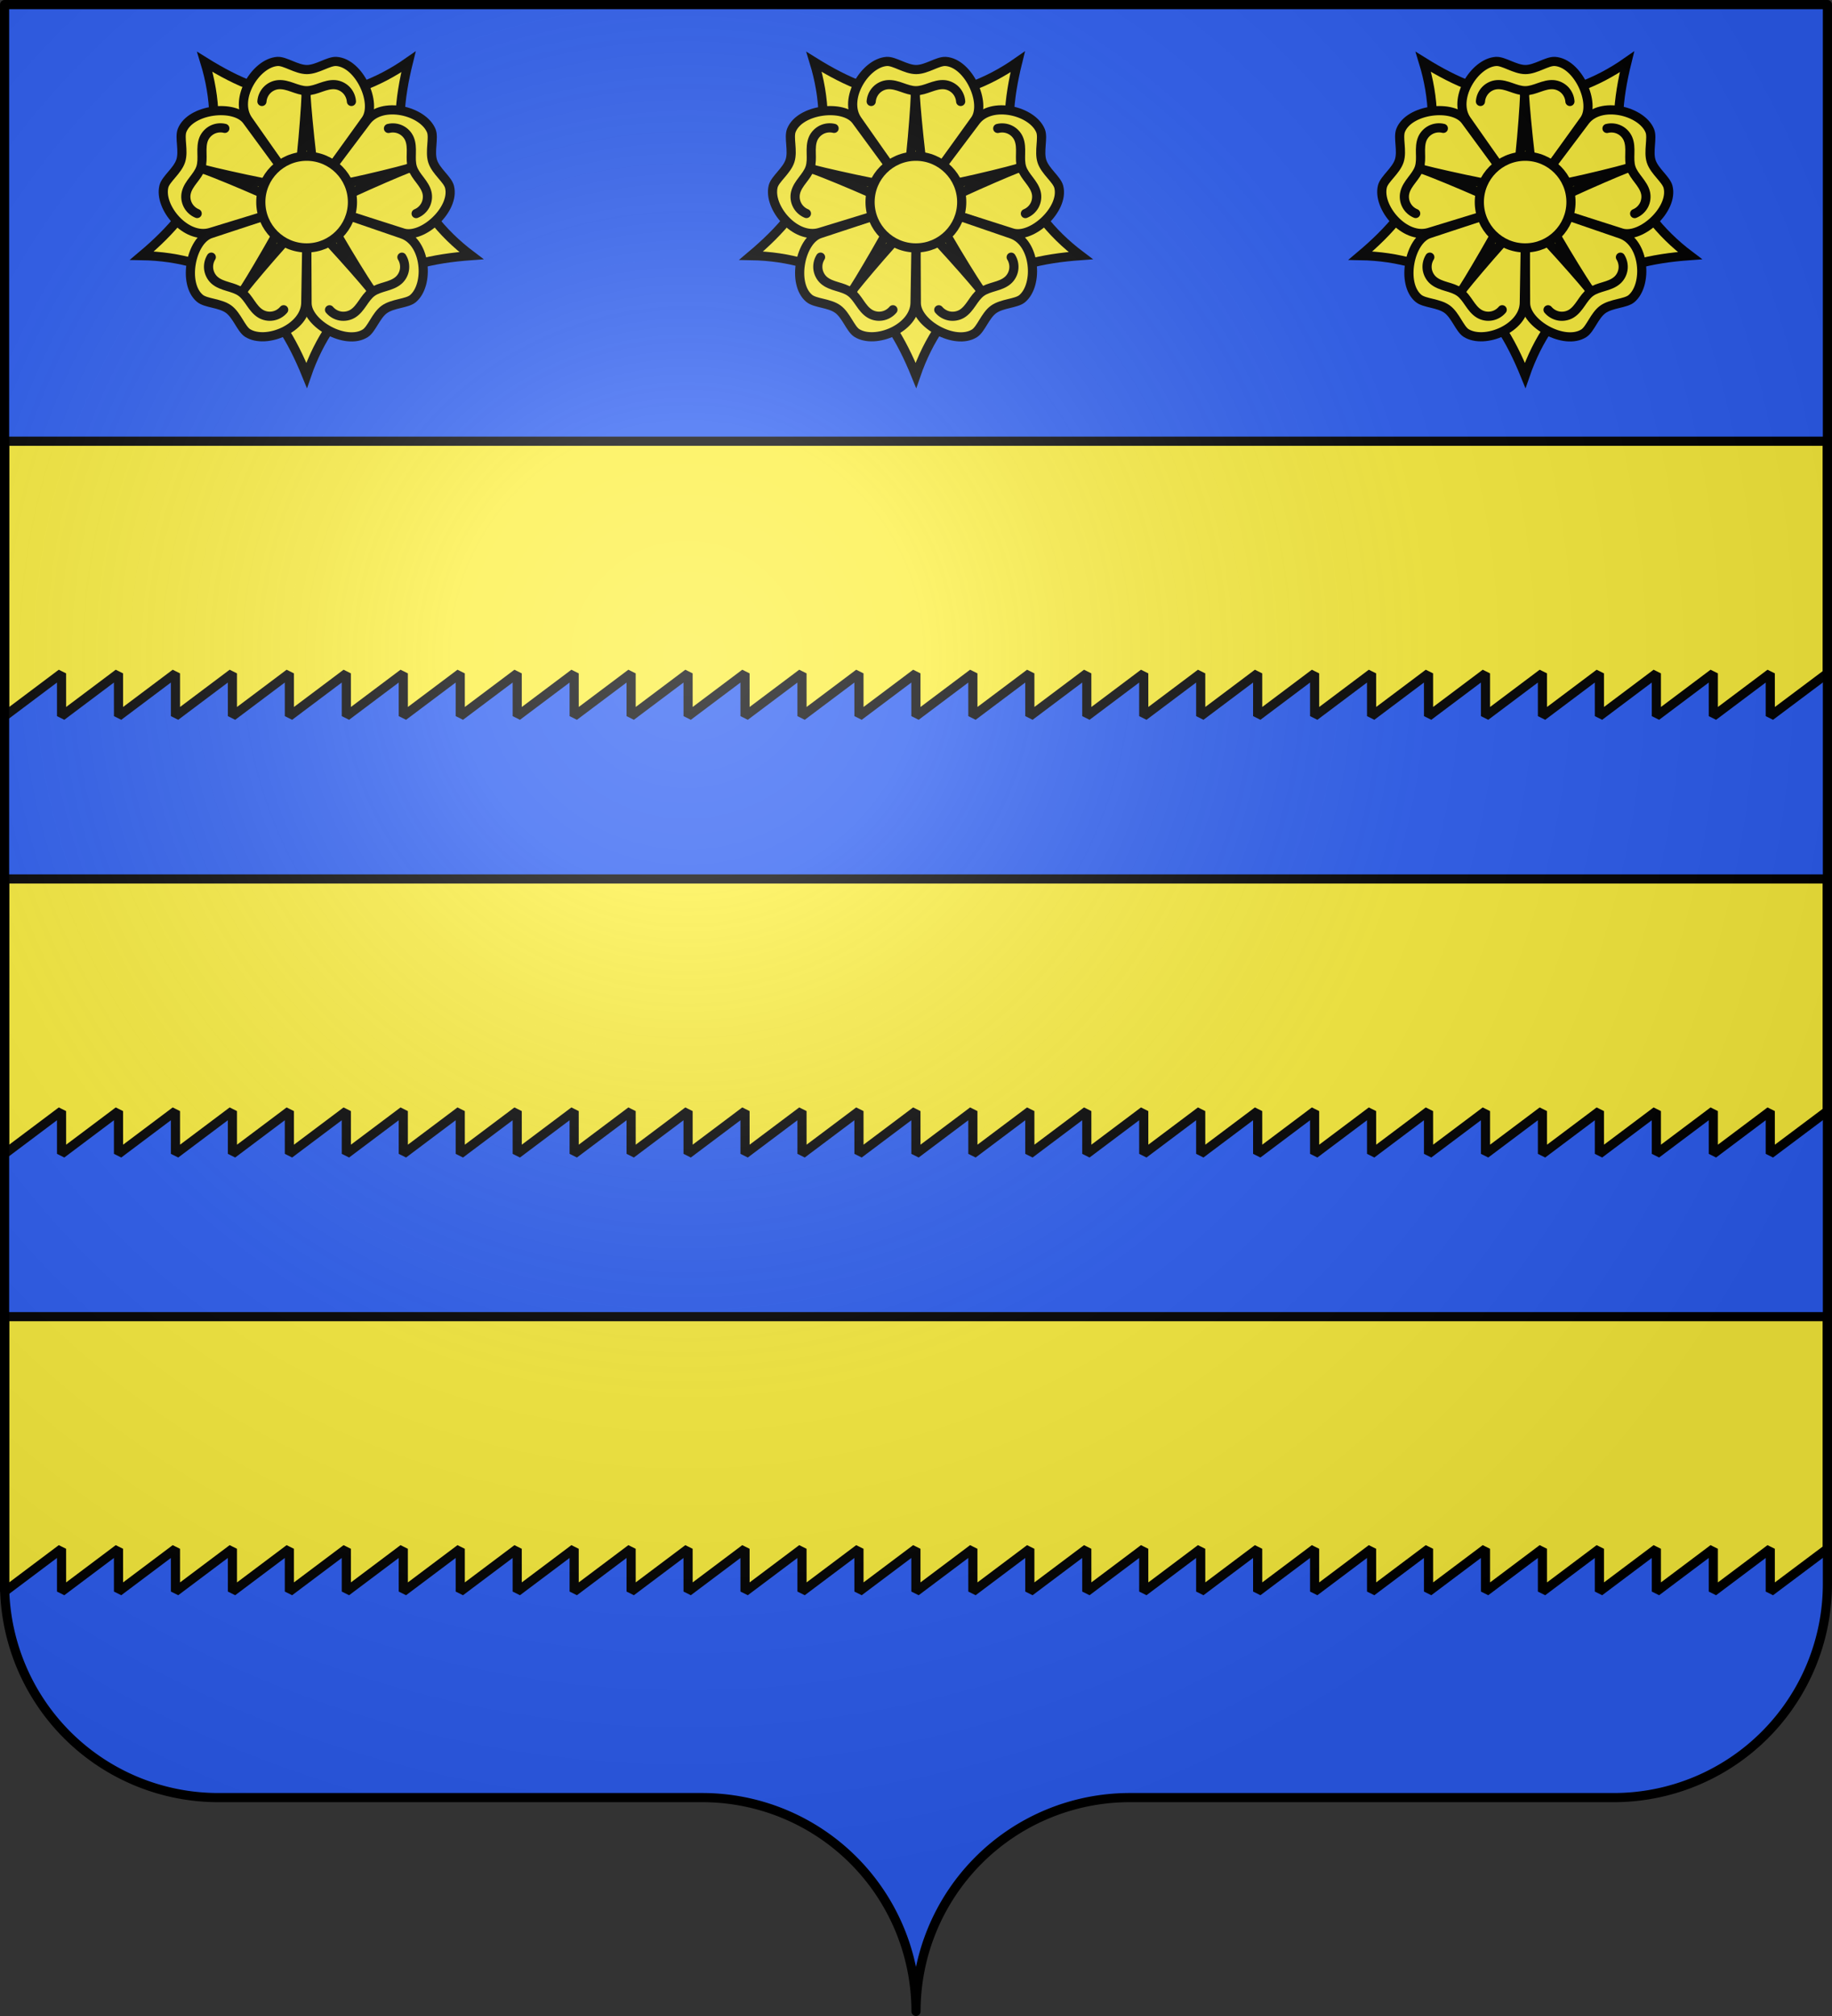 <svg xmlns="http://www.w3.org/2000/svg" xmlns:xlink="http://www.w3.org/1999/xlink" width="600" height="660" viewBox="-300 -295 600 660"><rect x="-300" y="-295" width="600" height="660" fill="#333333" stroke="none"/><defs><radialGradient id="j" cx="-75" cy="-80" r="405" gradientUnits="userSpaceOnUse"><stop offset="0" stop-color="#fff" stop-opacity=".31"/><stop offset=".19" stop-color="#fff" stop-opacity=".25"/><stop offset=".6" stop-color="#6b6b6b" stop-opacity=".125"/><stop offset="1" stop-opacity=".125"/></radialGradient><path id="a" d="M-298.5-293.5h597v517a70 70 0 0 1-70 70H70a70 70 0 0 0-70 70 70 70 0 0 0-70-70h-158.5a70 70 0 0 1-70-70z" style="stroke-linecap:round;stroke-linejoin:round"/></defs><use xlink:href="#a" width="100%" height="100%" style="fill:#2b5df2"/><path id="h" d="m-298.465-150.548-.026 90 18.645-14 .009 14 18.644-14 .01 14 18.644-14 .009 14 18.645-14 .009 14 18.644-14 .01 14 18.644-14 .009 14 18.645-14 .009 14 18.644-14 .01 14 18.644-14 .01 14 18.644-14 .009 14 18.645-14 .009 14 18.645-14 .009 14 18.645-14 .009 14 18.645-14 .009 14 18.645-14 .01 14 18.644-14 .01 14 18.644-14 .01 14 18.644-14 .01 14 18.644-14 .01 14 18.644-14 .01 14 18.644-14 .01 14 18.644-14 .01 14 18.644-14 .01 14 18.644-14 .009 14 18.644-14 .01 14 18.644-14 .01 14 18.644-14 .009 14 18.645-14 .009 14 18.644-14 .01 14 18.644-14 .009 14 18.645-14 .009 14 18.68-14v-76z" style="fill:#fcef3c;stroke:#000;stroke-width:3;stroke-linejoin:bevel"/><g id="g" transform="matrix(.122 0 0 .122 -199.575 -228.845)"><path id="b" d="M164 232C88.3 286 33 369 0 465c-39-96-87.3-178-164-233" style="fill:#fcef3c;stroke:#000;stroke-width:24.597;stroke-miterlimit:4;stroke-dasharray:none" transform="rotate(144)"/><g id="d"><g id="c"><use xlink:href="#b" width="100%" height="100%" transform="rotate(72)"/><g id="e" style="stroke:#000;stroke-width:8.199"><path d="m-2.3.6-155-221c-39-56 21-153 79-157 20.5-1.3 51 21.8 79 21.8s58-23 79-21.8c61.7 4 111 112 79 157L-.3.6" style="fill:#fcef3c;stroke-width:24.597;stroke-miterlimit:4;stroke-dasharray:none"/><g style="fill:none;stroke-width:81.989"><path d="M-27.7-43c11-9 29-253 26-253s20 243 29 253" style="stroke-width:24.597;stroke-miterlimit:4;stroke-dasharray:none"/><path d="M-120-270c.8-11.4 5.7-22.4 13.7-30.6 7.9-8.2 18.8-13.4 30-14.4 13-1.2 26 2.8 38.4 7.2 12.4 4.3 25 9 38 9s25.8-4.7 38-9c12.4-4.3 25.4-8.4 38.4-7.2 11.3 1.1 22 6.3 30 14.4 7.9 8.2 12.9 19 13.7 30.6" style="stroke-width:24.597;stroke-linecap:round;stroke-miterlimit:4;stroke-dasharray:none"/></g></g></g><use xlink:href="#c" width="100%" height="100%" transform="rotate(72)"/></g><use xlink:href="#d" width="100%" height="100%" transform="rotate(144)"/><use xlink:href="#e" width="100%" height="100%" transform="rotate(-72)"/><circle r="123" style="fill:#fcef3c;stroke:#000;stroke-width:24.597;stroke-miterlimit:4;stroke-dasharray:none"/></g><use xlink:href="#f" width="100%" height="100%" transform="translate(199.54)"/><use xlink:href="#g" id="f" width="100%" height="100%" x="0" y="0" transform="translate(199.54)"/><use xlink:href="#h" id="i" width="100%" height="100%" x="0" y="0" transform="translate(0 143.298)"/><use xlink:href="#i" width="100%" height="100%" transform="translate(0 143.298)"/><use xlink:href="#a" fill="url(#j)"/><use xlink:href="#a" style="fill:none;stroke:#000;stroke-width:3"/></svg>